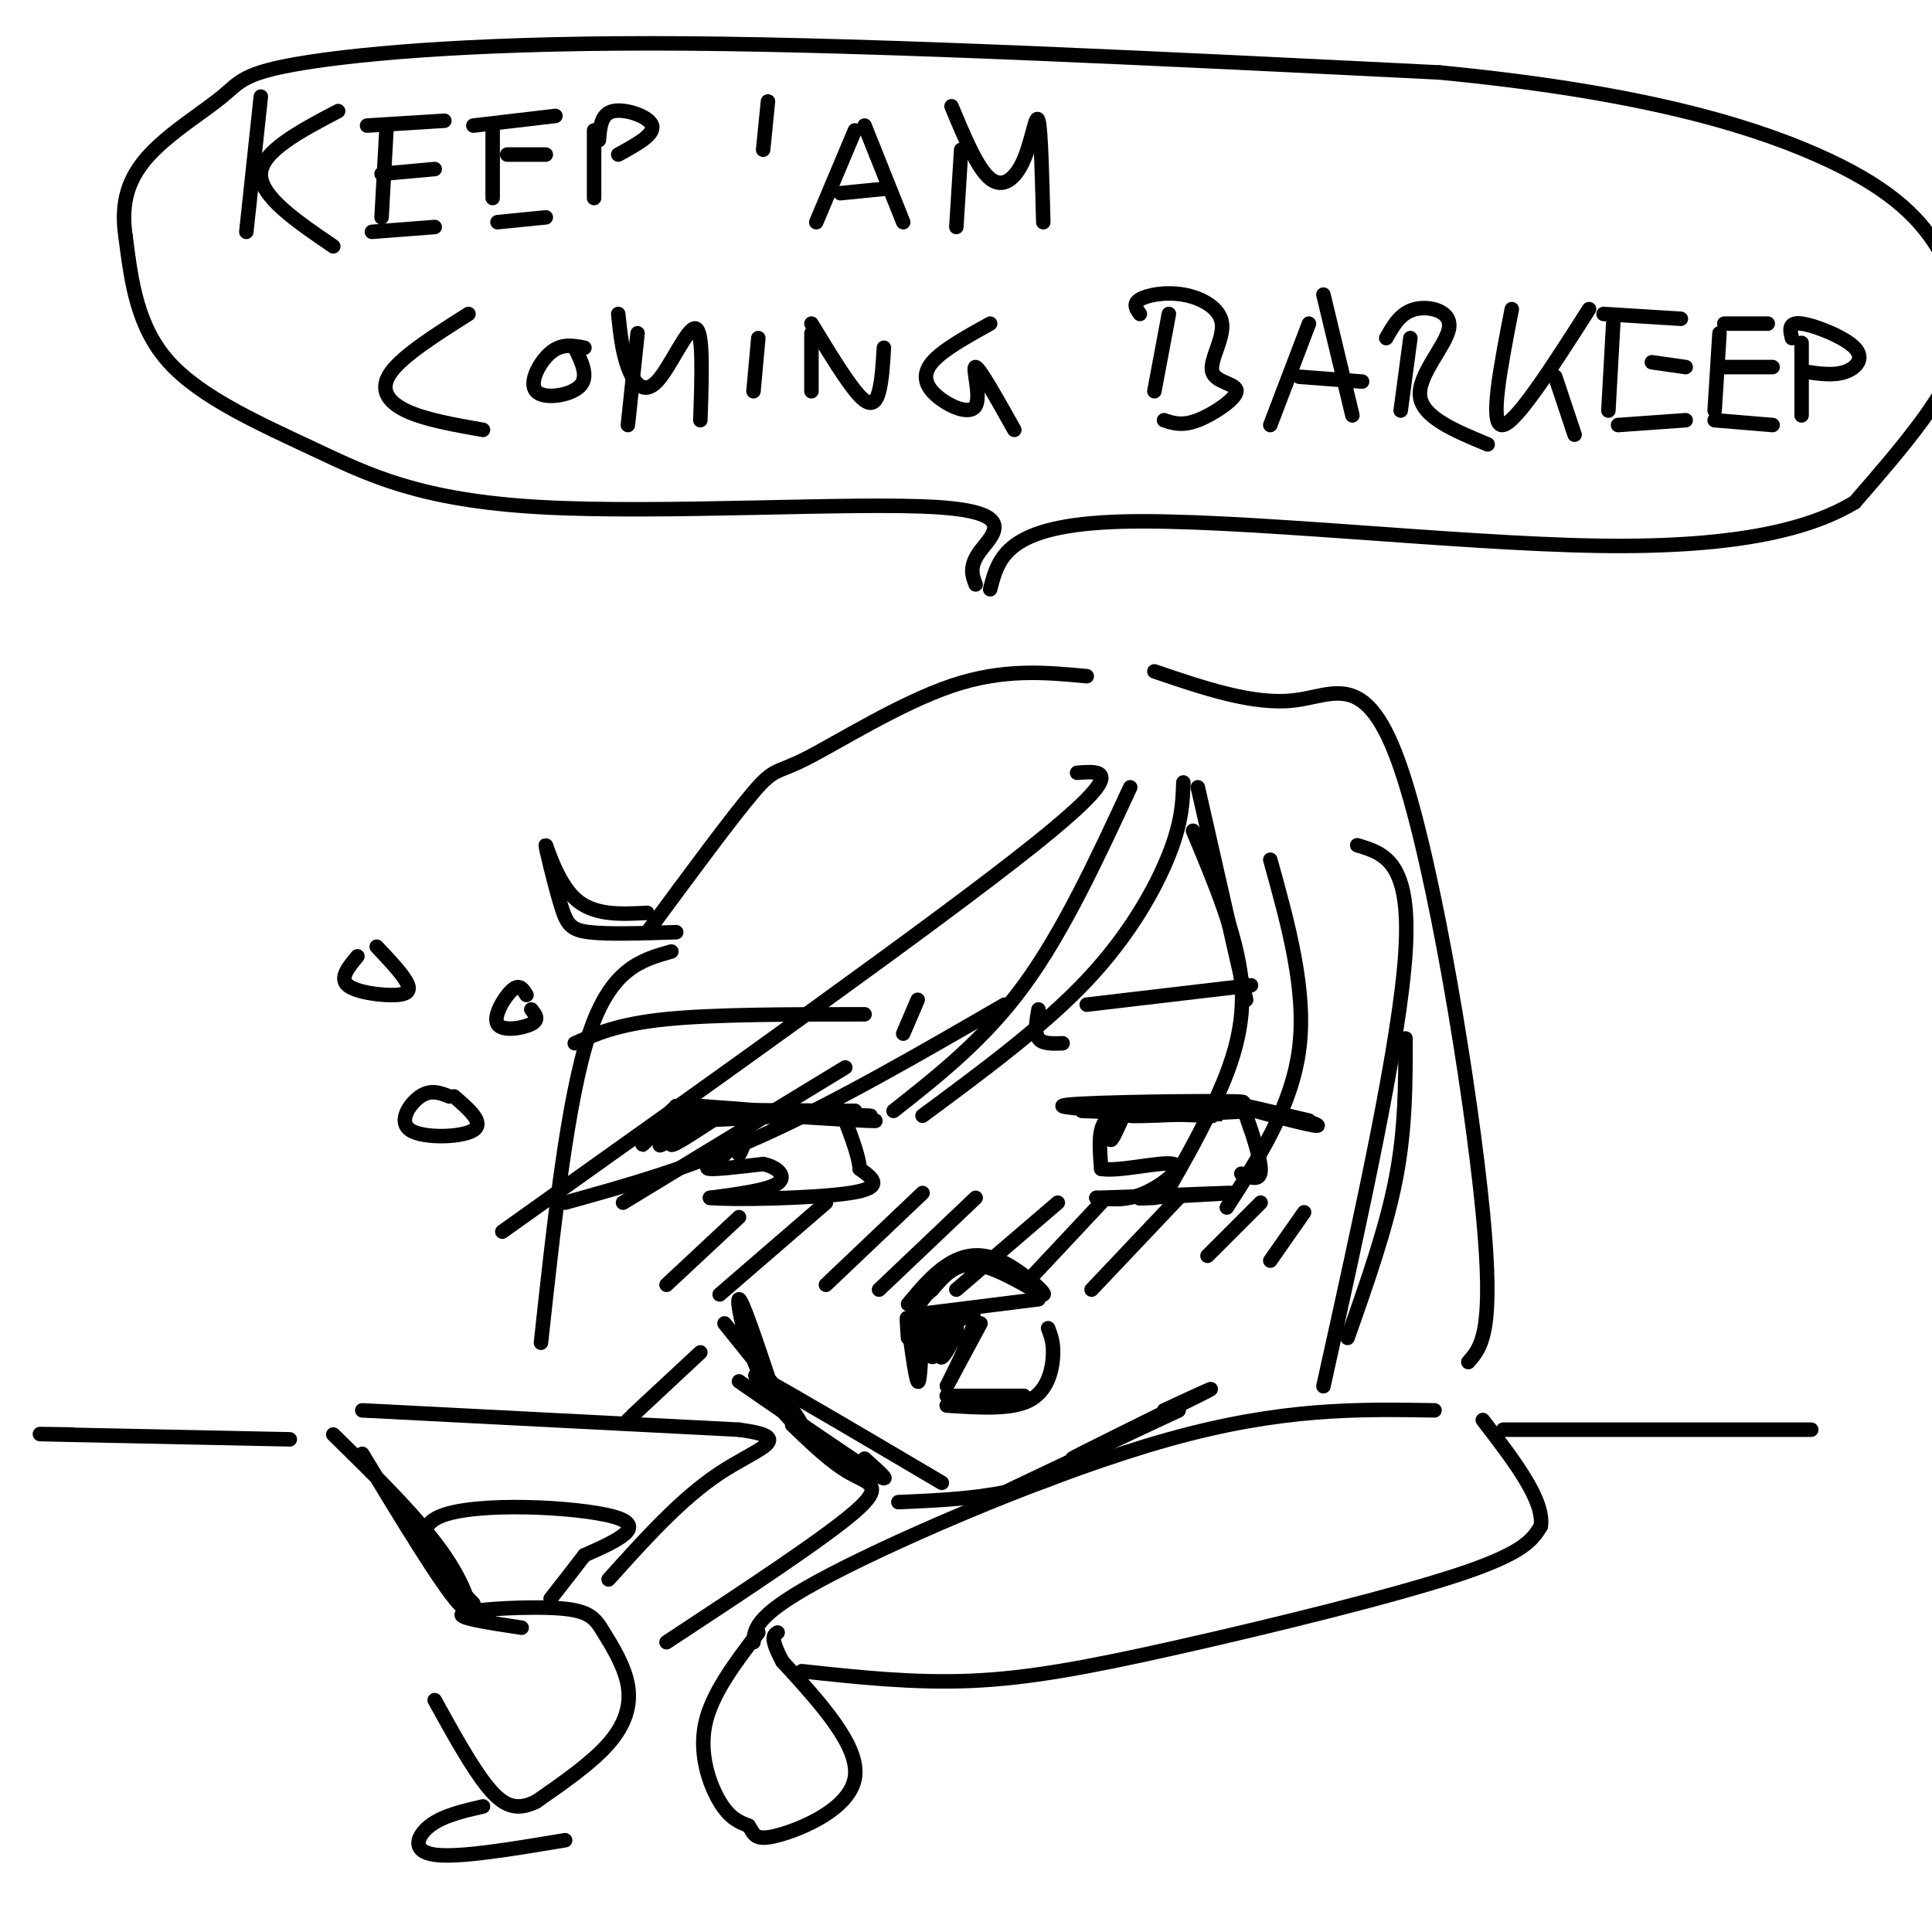 <svg viewBox='0 0 400 400' version='1.1' xmlns='http://www.w3.org/2000/svg' xmlns:xlink='http://www.w3.org/1999/xlink'><g fill='none' stroke='rgb(0,0,0)' stroke-width='3' stroke-linecap='round' stroke-linejoin='round'><path d='M146,230c18.911,1.200 37.822,2.400 35,2c-2.822,-0.400 -27.378,-2.400 -36,-3c-8.622,-0.600 -1.311,0.200 6,1'/><path d='M151,230c9.952,0.440 31.833,1.042 29,1c-2.833,-0.042 -30.381,-0.726 -35,-1c-4.619,-0.274 13.690,-0.137 32,0'/><path d='M177,230c-3.556,0.533 -28.444,1.867 -33,2c-4.556,0.133 11.222,-0.933 27,-2'/><path d='M149,231c-4.830,3.187 -9.659,6.374 -10,6c-0.341,-0.374 3.807,-4.309 5,-6c1.193,-1.691 -0.570,-1.138 -3,1c-2.430,2.138 -5.528,5.862 -4,5c1.528,-0.862 7.681,-6.309 8,-7c0.319,-0.691 -5.194,3.374 -7,4c-1.806,0.626 0.097,-2.187 2,-5'/><path d='M140,229c-1.786,1.571 -7.250,8.000 -7,8c0.250,0.000 6.214,-6.429 8,-8c1.786,-1.571 -0.607,1.714 -3,5'/><path d='M156,231c-1.489,3.800 -2.978,7.600 -3,8c-0.022,0.400 1.422,-2.600 1,-3c-0.422,-0.400 -2.711,1.800 -5,4'/><path d='M149,240c-1.711,1.111 -3.489,1.889 -2,2c1.489,0.111 6.244,-0.444 11,-1'/><path d='M158,241c3.000,0.600 5.000,2.600 3,4c-2.000,1.400 -8.000,2.200 -14,3'/><path d='M147,248c4.178,0.467 21.622,0.133 29,-1c7.378,-1.133 4.689,-3.067 2,-5'/><path d='M178,242c-0.167,-2.500 -1.583,-6.250 -3,-10'/><path d='M224,230c15.923,0.613 31.845,1.226 27,1c-4.845,-0.226 -30.458,-1.292 -31,-2c-0.542,-0.708 23.988,-1.060 33,-1c9.012,0.060 2.506,0.530 -4,1'/><path d='M249,229c-5.111,0.644 -15.889,1.756 -15,2c0.889,0.244 13.444,-0.378 26,-1'/><path d='M260,230c8.083,0.869 15.292,3.542 12,3c-3.292,-0.542 -17.083,-4.298 -19,-5c-1.917,-0.702 8.042,1.649 18,4'/><path d='M233,230c-1.327,3.000 -2.655,6.000 -3,6c-0.345,0.000 0.292,-3.000 0,-4c-0.292,-1.000 -1.512,0.000 -2,2c-0.488,2.000 -0.244,5.000 0,8'/><path d='M228,242c3.631,0.667 12.708,-1.667 15,-1c2.292,0.667 -2.202,4.333 -6,6c-3.798,1.667 -6.899,1.333 -10,1'/><path d='M227,248c5.200,-0.111 23.200,-0.889 27,-1c3.800,-0.111 -6.600,0.444 -17,1'/><path d='M237,248c-2.500,0.167 -0.250,0.083 2,0'/><path d='M259,234c-0.844,-2.467 -1.689,-4.933 -1,-3c0.689,1.933 2.911,8.267 3,11c0.089,2.733 -1.956,1.867 -4,1'/><path d='M215,209c-0.417,2.417 -0.833,4.833 0,6c0.833,1.167 2.917,1.083 5,1'/><path d='M225,208c0.000,0.000 34.000,-4.000 34,-4'/><path d='M190,207c0.000,0.000 -3.000,7.000 -3,7'/><path d='M179,210c-15.500,0.000 -31.000,0.000 -41,1c-10.000,1.000 -14.500,3.000 -19,5'/><path d='M188,270c2.496,-3.000 4.992,-6.000 8,-8c3.008,-2.000 6.528,-3.000 11,-1c4.472,2.000 9.896,7.000 9,7c-0.896,0.000 -8.113,-5.000 -13,-6c-4.887,-1.000 -7.443,2.000 -10,5'/><path d='M193,267c-2.333,1.833 -3.167,3.917 -4,6'/><path d='M191,272c0.000,0.000 24.000,-3.000 24,-3'/><path d='M203,274c-3.524,6.567 -7.048,13.133 -7,13c0.048,-0.133 3.668,-6.966 5,-11c1.332,-4.034 0.376,-5.269 -2,-3c-2.376,2.269 -6.173,8.041 -6,8c0.173,-0.041 4.316,-5.896 5,-6c0.684,-0.104 -2.090,5.542 -3,6c-0.910,0.458 0.045,-4.271 1,-9'/><path d='M196,272c-1.099,1.335 -4.346,9.172 -5,9c-0.654,-0.172 1.285,-8.354 1,-9c-0.285,-0.646 -2.796,6.244 -3,8c-0.204,1.756 1.898,-1.622 4,-5'/><path d='M193,275c0.667,-0.833 0.333,-0.417 0,0'/><path d='M188,277c-0.208,-2.875 -0.417,-5.750 0,-3c0.417,2.750 1.458,11.125 2,12c0.542,0.875 0.583,-5.750 1,-8c0.417,-2.250 1.208,-0.125 2,2'/><path d='M153,252c0.000,0.000 -15.000,14.000 -15,14'/><path d='M171,249c0.000,0.000 -22.000,19.000 -22,19'/><path d='M191,247c0.000,0.000 -20.000,19.000 -20,19'/><path d='M202,248c0.000,0.000 -20.000,19.000 -20,19'/><path d='M219,249c0.000,0.000 -21.000,18.000 -21,18'/><path d='M228,249c0.000,0.000 -15.000,16.000 -15,16'/><path d='M244,248c0.000,0.000 -18.000,19.000 -18,19'/><path d='M261,249c0.000,0.000 -11.000,11.000 -11,11'/><path d='M270,251c0.000,0.000 -7.000,10.000 -7,10'/><path d='M245,162c-0.133,4.067 -0.267,8.133 -3,15c-2.733,6.867 -8.067,16.533 -17,26c-8.933,9.467 -21.467,18.733 -34,28'/><path d='M234,163c-6.917,14.917 -13.833,29.833 -22,41c-8.167,11.167 -17.583,18.583 -27,26'/><path d='M223,160c5.417,-0.417 10.833,-0.833 -9,15c-19.833,15.833 -64.917,47.917 -110,80'/><path d='M117,249c12.917,-3.583 25.833,-7.167 41,-14c15.167,-6.833 32.583,-16.917 50,-27'/><path d='M129,249c0.000,0.000 46.000,-28.000 46,-28'/><path d='M225,140c-8.637,-0.815 -17.274,-1.631 -28,2c-10.726,3.631 -23.542,11.708 -30,15c-6.458,3.292 -6.560,1.798 -11,7c-4.440,5.202 -13.220,17.101 -22,29'/><path d='M134,189c-5.589,0.293 -11.177,0.587 -15,-3c-3.823,-3.587 -5.880,-11.054 -6,-11c-0.120,0.054 1.699,7.630 3,12c1.301,4.370 2.086,5.534 6,6c3.914,0.466 10.957,0.233 18,0'/><path d='M139,197c-6.250,1.750 -12.500,3.500 -17,17c-4.500,13.500 -7.250,38.750 -10,64'/><path d='M75,301c8.267,13.644 16.533,27.289 20,31c3.467,3.711 2.133,-2.511 -3,-10c-5.133,-7.489 -14.067,-16.244 -23,-25'/><path d='M108,337c-7.106,-1.072 -14.213,-2.144 -12,-3c2.213,-0.856 13.745,-1.497 20,-1c6.255,0.497 7.233,2.133 9,5c1.767,2.867 4.322,6.964 5,11c0.678,4.036 -0.521,8.010 -4,12c-3.479,3.990 -9.240,7.995 -15,12'/><path d='M111,373c-4.067,2.000 -6.733,1.000 -10,-3c-3.267,-4.000 -7.133,-11.000 -11,-18'/><path d='M75,292c0.000,0.000 78.000,4.000 78,4'/><path d='M153,296c12.267,1.644 3.933,3.756 -4,9c-7.933,5.244 -15.467,13.622 -23,22'/><path d='M98,332c-7.089,-7.422 -14.178,-14.844 -7,-18c7.178,-3.156 28.622,-2.044 36,0c7.378,2.044 0.689,5.022 -6,8'/><path d='M121,322c-2.167,2.833 -4.583,5.917 -7,9'/><path d='M130,294c7.417,-6.917 14.833,-13.833 15,-14c0.167,-0.167 -6.917,6.417 -14,13'/><path d='M100,374c-4.156,0.956 -8.311,1.911 -11,4c-2.689,2.089 -3.911,5.311 1,6c4.911,0.689 15.956,-1.156 27,-3'/><path d='M156,340c0.200,-2.933 0.400,-5.867 16,-14c15.600,-8.133 46.600,-21.467 70,-28c23.400,-6.533 39.200,-6.267 55,-6'/><path d='M157,338c-4.844,6.356 -9.689,12.711 -11,19c-1.311,6.289 0.911,12.511 3,16c2.089,3.489 4.044,4.244 6,5'/><path d='M155,378c1.155,1.655 1.042,3.292 6,2c4.958,-1.292 14.988,-5.512 16,-12c1.012,-6.488 -6.994,-15.244 -15,-24'/><path d='M162,344c-2.667,-5.000 -1.833,-5.500 -1,-6'/><path d='M166,346c11.554,1.250 23.107,2.500 35,2c11.893,-0.500 24.125,-2.750 43,-7c18.875,-4.250 44.393,-10.500 58,-15c13.607,-4.500 15.304,-7.250 17,-10'/><path d='M319,316c0.833,-5.333 -5.583,-13.667 -12,-22'/><path d='M138,340c16.311,-10.733 32.622,-21.467 39,-27c6.378,-5.533 2.822,-5.867 -1,-8c-3.822,-2.133 -7.911,-6.067 -12,-10'/><path d='M150,274c7.476,9.274 14.952,18.548 16,21c1.048,2.452 -4.333,-1.917 -8,-9c-3.667,-7.083 -5.619,-16.881 -5,-17c0.619,-0.119 3.810,9.440 7,19'/><path d='M160,288c1.833,3.667 2.917,3.333 4,3'/><path d='M153,286c11.833,8.167 23.667,16.333 28,19c4.333,2.667 1.167,-0.167 -2,-3'/><path d='M162,289c-4.250,-3.000 -8.500,-6.000 -3,-3c5.500,3.000 20.750,12.000 36,21'/><path d='M186,311c9.012,-0.387 18.024,-0.774 26,-3c7.976,-2.226 14.917,-6.292 11,-5c-3.917,1.292 -18.690,7.940 -17,7c1.690,-0.940 19.845,-9.470 38,-18'/><path d='M244,292c-0.726,0.286 -21.542,10.000 -22,10c-0.458,0.000 19.440,-9.714 26,-13c6.560,-3.286 -0.220,-0.143 -7,3'/><path d='M93,227c-1.899,-0.750 -3.798,-1.500 -6,0c-2.202,1.500 -4.708,5.250 -2,7c2.708,1.750 10.631,1.500 13,0c2.369,-1.500 -0.815,-4.250 -4,-7'/><path d='M109,206c-0.720,-1.196 -1.440,-2.393 -3,-1c-1.560,1.393 -3.958,5.375 -3,7c0.958,1.625 5.274,0.893 7,0c1.726,-0.893 0.863,-1.946 0,-3'/><path d='M74,198c-1.881,2.262 -3.762,4.524 -2,6c1.762,1.476 7.167,2.167 10,2c2.833,-0.167 3.095,-1.190 2,-3c-1.095,-1.810 -3.548,-4.405 -6,-7'/><path d='M248,163c0.000,0.000 10.000,44.000 10,44'/><path d='M247,172c4.556,10.844 9.111,21.689 10,31c0.889,9.311 -1.889,17.089 -5,24c-3.111,6.911 -6.556,12.956 -10,19'/><path d='M263,178c3.750,13.500 7.500,27.000 6,39c-1.500,12.000 -8.250,22.500 -15,33'/><path d='M239,139c10.292,3.506 20.583,7.012 29,6c8.417,-1.012 14.958,-6.542 22,14c7.042,20.542 14.583,67.155 17,92c2.417,24.845 -0.292,27.923 -3,31'/><path d='M281,175c5.583,1.667 11.167,3.333 10,22c-1.167,18.667 -9.083,54.333 -17,90'/><path d='M291,215c0.000,9.333 0.000,18.667 -2,29c-2.000,10.333 -6.000,21.667 -10,33'/><path d='M54,20c0.000,0.000 -3.000,28.000 -3,28'/><path d='M70,23c-7.917,4.167 -15.833,8.333 -16,13c-0.167,4.667 7.417,9.833 15,15'/><path d='M80,27c0.000,0.000 -1.000,18.000 -1,18'/><path d='M76,26c0.000,0.000 16.000,-1.000 16,-1'/><path d='M79,36c0.000,0.000 11.000,-1.000 11,-1'/><path d='M77,48c0.000,0.000 13.000,-1.000 13,-1'/><path d='M102,27c0.000,0.000 0.000,14.000 0,14'/><path d='M98,26c0.000,0.000 17.000,-2.000 17,-2'/><path d='M105,32c0.000,0.000 8.000,0.000 8,0'/><path d='M103,46c0.000,0.000 10.000,-1.000 10,-1'/><path d='M123,27c0.000,0.000 0.000,14.000 0,14'/><path d='M124,29c0.222,-2.733 0.444,-5.467 3,-6c2.556,-0.533 7.444,1.133 8,3c0.556,1.867 -3.222,3.933 -7,6'/><path d='M159,21c0.000,0.000 -1.000,10.000 -1,10'/><path d='M177,27c0.000,0.000 -8.000,19.000 -8,19'/><path d='M179,26c0.000,0.000 8.000,20.000 8,20'/><path d='M174,40c0.000,0.000 10.000,-1.000 10,-1'/><path d='M199,31c0.000,0.000 -1.000,16.000 -1,16'/><path d='M197,22c2.673,6.429 5.345,12.857 8,15c2.655,2.143 5.292,0.000 7,-4c1.708,-4.000 2.488,-9.857 3,-8c0.512,1.857 0.756,11.429 1,21'/><path d='M97,65c-6.733,4.267 -13.467,8.533 -16,12c-2.533,3.467 -0.867,6.133 3,8c3.867,1.867 9.933,2.933 16,4'/><path d='M121,72c-2.345,-0.464 -4.690,-0.929 -7,1c-2.310,1.929 -4.583,6.250 -3,8c1.583,1.750 7.024,0.929 9,-1c1.976,-1.929 0.488,-4.964 -1,-8'/><path d='M132,69c0.000,0.000 -2.000,19.000 -2,19'/><path d='M128,65c0.399,3.869 0.798,7.738 2,11c1.202,3.262 3.208,5.917 6,3c2.792,-2.917 6.369,-11.405 8,-11c1.631,0.405 1.315,9.702 1,19'/><path d='M157,70c0.000,0.000 -1.000,11.000 -1,11'/><path d='M168,69c0.000,0.000 0.000,12.000 0,12'/><path d='M168,67c3.800,6.244 7.600,12.489 10,15c2.400,2.511 3.400,1.289 4,-1c0.600,-2.289 0.800,-5.644 1,-9'/><path d='M205,67c-4.930,2.734 -9.860,5.467 -12,8c-2.140,2.533 -1.491,4.864 1,7c2.491,2.136 6.825,4.075 8,2c1.175,-2.075 -0.807,-8.164 0,-8c0.807,0.164 4.404,6.582 8,13'/><path d='M242,65c0.000,0.000 -3.000,16.000 -3,16'/><path d='M236,65c-0.746,-1.049 -1.491,-2.097 0,-3c1.491,-0.903 5.219,-1.659 9,-1c3.781,0.659 7.615,2.735 8,6c0.385,3.265 -2.680,7.721 -2,10c0.680,2.279 5.106,2.383 5,4c-0.106,1.617 -4.745,4.748 -8,6c-3.255,1.252 -5.128,0.626 -7,0'/><path d='M271,67c0.000,0.000 -8.000,21.000 -8,21'/><path d='M274,61c0.000,0.000 6.000,25.000 6,25'/><path d='M269,78c0.000,0.000 13.000,1.000 13,1'/><path d='M292,70c0.000,0.000 -2.000,15.000 -2,15'/><path d='M287,70c1.482,-2.631 2.964,-5.262 6,-6c3.036,-0.738 7.625,0.417 7,4c-0.625,3.583 -6.464,9.595 -6,14c0.464,4.405 7.232,7.202 14,10'/><path d='M313,64c-2.333,12.000 -4.667,24.000 -2,24c2.667,0.000 10.333,-12.000 18,-24'/><path d='M322,78c0.000,0.000 4.000,12.000 4,12'/><path d='M334,67c0.000,0.000 -1.000,18.000 -1,18'/><path d='M332,65c0.000,0.000 16.000,1.000 16,1'/><path d='M342,75c0.000,0.000 7.000,1.000 7,1'/><path d='M335,88c0.000,0.000 14.000,-1.000 14,-1'/><path d='M356,69c0.000,0.000 -1.000,16.000 -1,16'/><path d='M357,67c0.000,0.000 9.000,0.000 9,0'/><path d='M356,76c0.000,0.000 11.000,0.000 11,0'/><path d='M355,87c0.000,0.000 12.000,1.000 12,1'/><path d='M373,71c0.000,0.000 0.000,15.000 0,15'/><path d='M371,70c-0.411,-1.685 -0.821,-3.369 2,-3c2.821,0.369 8.875,2.792 11,5c2.125,2.208 0.321,4.202 -2,5c-2.321,0.798 -5.161,0.399 -8,0'/><path d='M202,121c-0.725,-1.869 -1.450,-3.738 1,-7c2.450,-3.262 8.074,-7.915 -9,-9c-17.074,-1.085 -56.844,1.400 -82,0c-25.156,-1.400 -35.696,-6.685 -47,-12c-11.304,-5.315 -23.373,-10.662 -30,-18c-6.627,-7.338 -7.814,-16.669 -9,-26'/><path d='M26,49c-1.098,-7.236 0.656,-12.326 5,-17c4.344,-4.674 11.278,-8.933 15,-12c3.722,-3.067 4.233,-4.941 17,-7c12.767,-2.059 37.791,-4.303 79,-4c41.209,0.303 98.605,3.151 156,6'/><path d='M298,15c40.386,3.876 63.352,10.566 78,17c14.648,6.434 20.978,12.611 25,19c4.022,6.389 5.737,12.989 5,19c-0.737,6.011 -3.925,11.432 -8,17c-4.075,5.568 -9.038,11.284 -14,17'/><path d='M384,104c-8.583,5.131 -23.042,9.458 -53,9c-29.958,-0.458 -75.417,-5.702 -99,-5c-23.583,0.702 -25.292,7.351 -27,14'/><path d='M15,297c-5.250,-0.083 -10.500,-0.167 -3,0c7.500,0.167 27.750,0.583 48,1'/><path d='M319,296c-6.167,0.000 -12.333,0.000 -3,0c9.333,0.000 34.167,0.000 59,0'/><path d='M196,291c6.600,0.444 13.200,0.889 17,-1c3.800,-1.889 4.800,-6.111 5,-9c0.200,-2.889 -0.400,-4.444 -1,-6'/><path d='M196,289c0.000,0.000 16.000,0.000 16,0'/></g>
</svg>